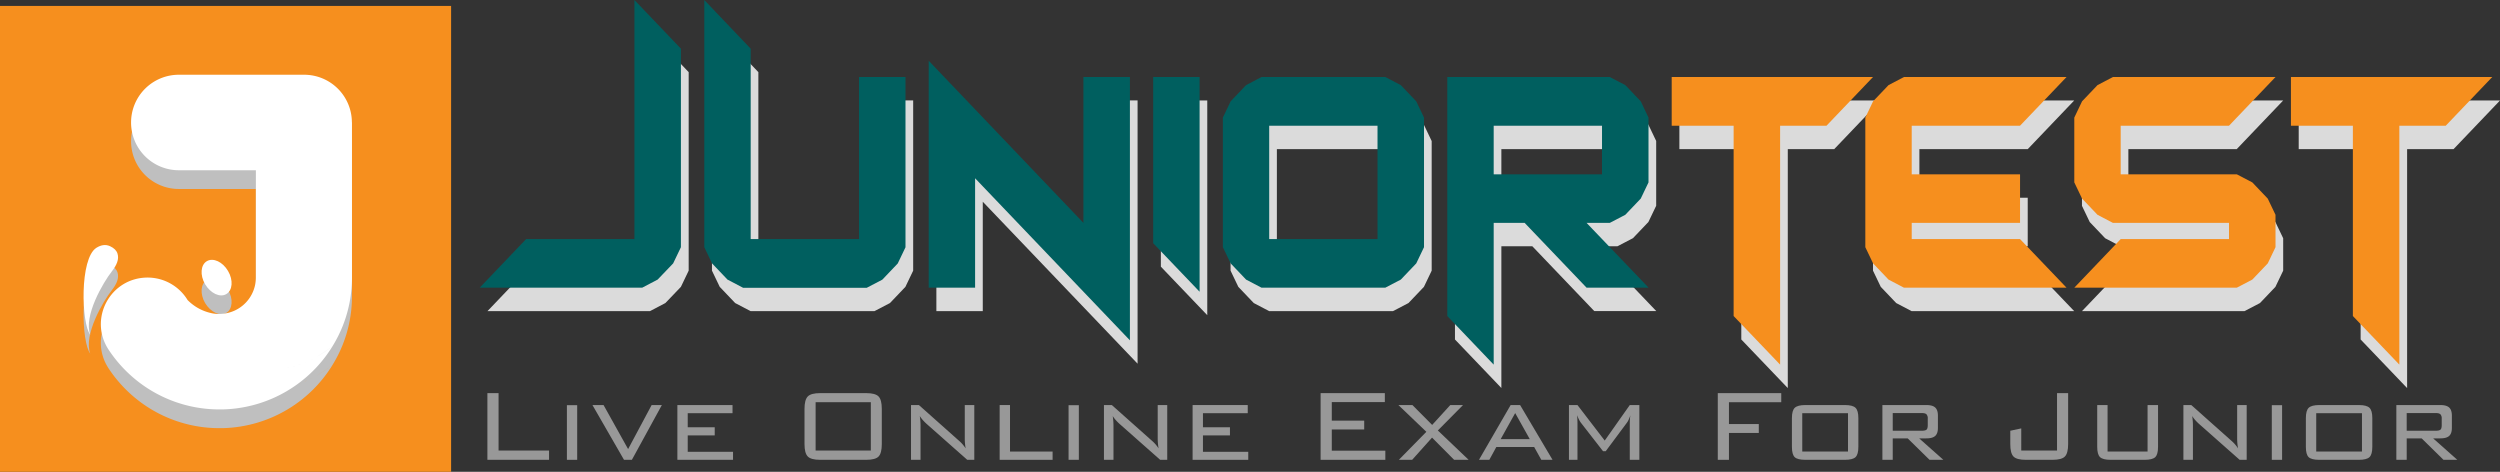 <svg xmlns="http://www.w3.org/2000/svg" width="1948" height="367.604" viewBox="0 0 1948 367.604">
  <rect x="0" y="0" width="1948" height="367.604" fill="#333333" stroke="none"/>
  <g id="Group_6" data-name="Group 6" transform="translate(-34.6 -20.4)">
    <path id="Path_1" data-name="Path 1" d="M612.4,272.365,648.556,234.5h84.407V48.2l36.221,37.931v154.68l-6.048,12.622-12.1,12.622-12.03,6.311Z" transform="translate(-197.969 -9.525)" fill="#dbdbdb"/>
    <path id="Path_2" data-name="Path 2" d="M908.608,272.365l-12.03-6.311-12.03-12.622L878.5,240.811V48.2l36.156,37.931V234.5h84.407V108.153h36.221V240.811l-6.048,12.622-12.03,12.622-12.1,6.311Z" transform="translate(-289.141 -9.525)" fill="#dbdbdb"/>
    <path id="Path_3" data-name="Path 3" d="M1180.656,211.772v85.262H1144.5V120.2l120.563,126.348V132.822h36.221V337.988Z" transform="translate(-380.279 -34.194)" fill="#dbdbdb"/>
    <path id="Path_4" data-name="Path 4" d="M1410.6,269V139.5h36.156V306.8Z" transform="translate(-471.452 -40.807)" fill="#dbdbdb"/>
    <path id="Path_5" data-name="Path 5" d="M1523.308,303.647l-12.03-6.311-12.03-12.622-6.048-12.622V171.12l6.048-12.687,12.03-12.622,12.03-6.311h96.437l12.1,6.311,12.03,12.622,6.048,12.687V272.093l-6.048,12.622-12.03,12.622-12.1,6.311Zm90.389-37.865V177.431H1529.29v88.351Z" transform="translate(-499.752 -40.807)" fill="#dbdbdb"/>
    <path id="Path_6" data-name="Path 6" d="M1759.2,325.7V139.4h126.611l12.1,6.311,12.03,12.622,6.048,12.687v50.486l-6.048,12.622-12.03,12.622-12.1,6.311h-18.078l48.317,50.486h-48.317l-48.251-50.486h-24.126V363.5Zm120.563-110.439V177.4h-84.407v37.865Z" transform="translate(-590.89 -40.772)" fill="#dbdbdb"/>
    <path id="Path_7" data-name="Path 7" d="M2073.451,325.734v-148.3H2025.2V139.5h156.85l-36.222,37.931h-36.156V363.6Z" transform="translate(-682.029 -40.807)" fill="#dbdbdb"/>
    <path id="Path_8" data-name="Path 8" d="M2284.808,303.647l-12.03-6.311-12.03-12.622-6.048-12.622V171.12l6.048-12.687,12.03-12.622,12.03-6.311h126.676l-36.221,37.931h-84.407V215.3h84.407V253.16h-84.407v12.622h84.407l36.221,37.865Z" transform="translate(-760.661 -40.807)" fill="#dbdbdb"/>
    <path id="Path_9" data-name="Path 9" d="M2502.4,303.647l36.156-37.865h84.407V253.16h-90.455l-12.03-6.311-12.03-12.622-6.048-12.622V171.12l6.048-12.687,12.03-12.622,12.03-6.311h126.676l-36.221,37.931h-84.407V215.3h90.455l12.1,6.311,12.03,12.622,6.048,12.622v25.243l-6.048,12.622-12.03,12.622-12.1,6.311Z" transform="translate(-845.529 -40.807)" fill="#dbdbdb"/>
    <path id="Path_10" data-name="Path 10" d="M2807.551,325.734v-148.3H2759.3V139.5h156.85l-36.221,37.931h-36.156V363.6Z" transform="translate(-933.549 -40.807)" fill="#dbdbdb"/>
    <rect id="Rectangle_1" data-name="Rectangle 1" width="351.499" height="363.003" transform="translate(34.6 25.002)" fill="#f68f1e"/>
    <g id="Group_3" data-name="Group 3" transform="translate(99.718 78.643)">
      <g id="Group_1" data-name="Group 1" transform="translate(0 14.594)">
        <path id="Path_11" data-name="Path 11" d="M292.78,377.387c4.93-2.827,5.588-10.912,1.38-18.012-4.141-7.1-11.5-10.518-16.434-7.691S272.139,362.6,276.28,369.7C280.553,376.795,287.85,380.213,292.78,377.387Z" transform="translate(-181.59 -206.403)" fill="#bfbfbf" fill-rule="evenodd"/>
        <path id="Path_12" data-name="Path 12" d="M349.746,168.276A37.188,37.188,0,0,0,312.539,131.2H215.115a37.208,37.208,0,1,0-.066,74.415h59.887v83.618A28.377,28.377,0,0,1,248.181,317.5a14.859,14.859,0,0,1-1.709.066,24.942,24.942,0,0,1-6.705-.723,36.83,36.83,0,0,1-18.012-10.058c0,.066.066.066.066.132A36.478,36.478,0,0,0,190.6,289.233c-29.056,0-46.345,32.146-30.371,56.271a104.127,104.127,0,0,0,19.393,21.891h0a103.038,103.038,0,0,0,66.921,24.586c1.446,0,2.892,0,4.339-.066a103.283,103.283,0,0,0,83.815-49.237A109.291,109.291,0,0,1,322,351.158a129.16,129.16,0,0,0,12.687-8.48h0a103.151,103.151,0,0,0,8.086-16.171,101.753,101.753,0,0,0,7.034-37.207V242.757h0V168.276ZM285.718,360.69h0Zm4.141.066c.657,0,1.38-.066,2.038-.131C291.24,360.69,290.516,360.755,289.859,360.755Zm6.574-.526c-.723.131-1.512.2-2.235.263C294.921,360.427,295.644,360.3,296.433,360.23Zm21.036-6.639c.789-.394,1.512-.723,2.3-1.118C318.981,352.867,318.192,353.2,317.469,353.59ZM298.6,359.9c.789-.131,1.578-.329,2.3-.46C300.114,359.572,299.325,359.769,298.6,359.9Zm4.536-.986c.789-.2,1.578-.394,2.367-.657C304.716,358.52,303.927,358.718,303.138,358.915Zm4.667-1.38,2.367-.789C309.317,357.008,308.529,357.337,307.805,357.534Zm4.733-1.775c.789-.329,1.512-.657,2.3-.986A14.26,14.26,0,0,1,312.539,355.759Z" transform="translate(-140.672 -131.2)" fill="#bfbfbf" fill-rule="evenodd"/>
        <path id="Path_13" data-name="Path 13" d="M155.576,353.827c4.076-5.193,5.851-9.729,4.536-13.936-.723-2.432-2.629-4.339-5.719-5.785-3.616-1.709-7.231-.986-10.715,1.183-13.213,8.283-11.767,59.1-4.8,67.775C133.357,388.536,149.2,361.847,155.576,353.827Z" transform="translate(-133.657 -200.395)" fill="#bfbfbf" fill-rule="evenodd"/>
      </g>
      <g id="Group_2" data-name="Group 2">
        <path id="Path_14" data-name="Path 14" d="M292.78,355.087c4.93-2.827,5.588-10.912,1.38-18.012-4.141-7.1-11.5-10.518-16.434-7.691S272.139,340.3,276.28,347.4C280.553,354.495,287.85,357.979,292.78,355.087Z" transform="translate(-181.59 -184.169)" fill="#fff" fill-rule="evenodd"/>
        <path id="Path_15" data-name="Path 15" d="M349.746,146.076A37.188,37.188,0,0,0,312.539,109H215.115a37.208,37.208,0,1,0-.066,74.415h59.887v83.618A28.376,28.376,0,0,1,248.181,295.3a14.859,14.859,0,0,1-1.709.066,24.942,24.942,0,0,1-6.705-.723,36.83,36.83,0,0,1-18.012-10.058c0,.066.066.066.066.131A36.478,36.478,0,0,0,190.6,267.033c-29.056,0-46.345,32.146-30.371,56.271a104.127,104.127,0,0,0,19.393,21.891h0a103.038,103.038,0,0,0,66.921,24.586c1.446,0,2.892,0,4.339-.066a103.283,103.283,0,0,0,83.815-49.237A109.3,109.3,0,0,1,322,328.958a129.16,129.16,0,0,0,12.687-8.48h0a103.152,103.152,0,0,0,8.086-16.171,101.754,101.754,0,0,0,7.034-37.207V220.557h0V146.076ZM285.718,338.424h1.315A8.766,8.766,0,0,1,285.718,338.424Zm4.141.066c.657,0,1.38-.066,2.038-.131C291.24,338.424,290.516,338.49,289.859,338.49Zm6.574-.526c-.723.131-1.512.2-2.235.263C294.921,338.161,295.644,338.1,296.433,337.964Zm21.036-6.639c.789-.394,1.512-.723,2.3-1.118C318.981,330.6,318.192,331,317.469,331.324ZM298.6,337.635c.789-.131,1.578-.329,2.3-.46C300.114,337.372,299.325,337.5,298.6,337.635Zm4.536-.92c.789-.2,1.578-.394,2.367-.657C304.716,336.255,303.927,336.518,303.138,336.715Zm4.667-1.38,2.367-.789Q308.89,334.94,307.805,335.334Zm4.733-1.775c.789-.329,1.512-.657,2.3-.986C314.116,332.9,313.327,333.231,312.539,333.559Z" transform="translate(-140.672 -109)" fill="#fff" fill-rule="evenodd"/>
        <path id="Path_16" data-name="Path 16" d="M155.576,331.527c4.076-5.193,5.851-9.729,4.536-13.936-.723-2.432-2.629-4.339-5.719-5.785-3.616-1.709-7.231-.986-10.715,1.183-13.213,8.283-11.767,59.1-4.8,67.775C133.357,366.236,149.2,339.612,155.576,331.527Z" transform="translate(-133.657 -178.161)" fill="#fff" fill-rule="evenodd"/>
      </g>
    </g>
    <path id="Path_17" data-name="Path 17" d="M603.2,244.565,639.356,206.7h84.407V20.4l36.221,37.931v154.68l-6.048,12.622-12.1,12.622-12.03,6.311Z" transform="translate(-194.816)" fill="#005f5f"/>
    <path id="Path_18" data-name="Path 18" d="M899.508,244.565l-12.03-6.311-12.03-12.622L869.4,213.011V20.4l36.156,37.931V206.7h84.407V80.418h36.221V213.077l-6.048,12.622-12.03,12.622-12.1,6.311h-96.5Z" transform="translate(-286.023)" fill="#005f5f"/>
    <path id="Path_19" data-name="Path 19" d="M1171.556,183.972v85.262H1135.4V92.4l120.563,126.348V105.087h36.221V310.254Z" transform="translate(-377.161 -24.669)" fill="#005f5f"/>
    <path id="Path_20" data-name="Path 20" d="M1401.5,241.2V111.7h36.156V279Z" transform="translate(-468.334 -31.282)" fill="#005f5f"/>
    <path id="Path_21" data-name="Path 21" d="M1514.208,275.847l-12.03-6.311-12.03-12.622-6.048-12.622V143.32l6.048-12.687,12.03-12.622,12.03-6.311h96.437l12.1,6.311,12.03,12.622,6.048,12.687V244.293l-6.048,12.622-12.03,12.622-12.1,6.311Zm90.389-37.865V149.631H1520.19v88.351Z" transform="translate(-496.634 -31.282)" fill="#005f5f"/>
    <path id="Path_22" data-name="Path 22" d="M1750.1,297.934V111.7H1876.71l12.1,6.311,12.03,12.622,6.048,12.687v50.486l-6.048,12.622-12.03,12.622-12.1,6.311h-18.078l48.317,50.486h-48.317l-48.251-50.486h-24.126V335.8ZM1870.663,187.5V149.631h-84.407V187.5Z" transform="translate(-587.772 -31.282)" fill="#005f5f"/>
    <path id="Path_23" data-name="Path 23" d="M2064.351,297.934v-148.3H2016.1V111.7h156.85l-36.221,37.931h-36.156V335.8Z" transform="translate(-678.911 -31.282)" fill="#f68f1e"/>
    <path id="Path_24" data-name="Path 24" d="M2275.708,275.847l-12.03-6.311-12.03-12.622-6.048-12.622V143.32l6.048-12.687,12.03-12.622,12.03-6.311h126.676l-36.221,37.931h-84.407V187.5h84.407V225.36h-84.407v12.622h84.407l36.221,37.865Z" transform="translate(-757.543 -31.282)" fill="#f68f1e"/>
    <path id="Path_25" data-name="Path 25" d="M2493.3,275.847l36.156-37.865h84.407V225.36h-90.455l-12.03-6.311-12.03-12.622-6.048-12.622V143.32l6.048-12.687,12.03-12.622,12.03-6.311h126.676l-36.221,37.931h-84.407V187.5h90.455l12.1,6.311,12.03,12.622,6.048,12.622v25.243l-6.048,12.622-12.03,12.622-12.1,6.311Z" transform="translate(-842.411 -31.282)" fill="#f68f1e"/>
    <path id="Path_26" data-name="Path 26" d="M2798.351,297.934v-148.3H2750.1V111.7h156.85l-36.221,37.931h-36.156V335.8Z" transform="translate(-930.397 -31.282)" fill="#f68f1e"/>
    <g id="Group_5" data-name="Group 5" transform="translate(414.384 326.727)">
      <g id="Group_4" data-name="Group 4">
        <path id="Path_27" data-name="Path 27" d="M612.4,530.122V478.158h8.7V522.9h39.33v7.227Z" transform="translate(-612.4 -478.158)" fill="#989898"/>
        <path id="Path_28" data-name="Path 28" d="M703.488,533.325h-8.014V490.75h8.014Z" transform="translate(-633.529 -481.361)" fill="#989898"/>
        <path id="Path_29" data-name="Path 29" d="M746.757,533.291l-24.581-42.672h8.653l19.124,34.315,18.338-34.315h7.964L752.9,533.291Z" transform="translate(-640.321 -481.327)" fill="#989898"/>
        <path id="Path_30" data-name="Path 30" d="M810.92,533.291V490.619h42.968v6.342H818.982v10.963h21.042v6.343H818.982v12.782h35.3v6.243Z" transform="translate(-662.892 -481.327)" fill="#989898"/>
        <path id="Path_31" data-name="Path 31" d="M943.772,490.448q0-7.079,2.531-9.685t9.661-2.605H991.9q7.03,0,9.562,2.581t2.532,9.709v27.383q0,7.178-2.532,9.734t-9.562,2.556H955.964q-7.129,0-9.661-2.605t-2.531-9.685Zm8.653,32.447h43.017V485.237H952.425Z" transform="translate(-696.683 -478.158)" fill="#989898"/>
        <path id="Path_32" data-name="Path 32" d="M1061.9,499.173q.3,1.868.443,3.785t.148,3.835v26.5h-7.424V490.619h6.145l31.317,27.875a26.323,26.323,0,0,1,2.63,2.605,32.265,32.265,0,0,1,2.483,3.245q-.344-1.918-.517-3.884t-.171-4.08V490.619h7.423v42.672h-5.506l-31.956-28.269a39.616,39.616,0,0,1-2.876-2.974A24.664,24.664,0,0,1,1061.9,499.173Z" transform="translate(-724.989 -481.327)" fill="#989898"/>
        <path id="Path_33" data-name="Path 33" d="M1147.7,533.291V490.619h8.062v36.232h33.185v6.44Z" transform="translate(-748.55 -481.327)" fill="#989898"/>
        <path id="Path_34" data-name="Path 34" d="M1227.709,533.325H1219.7V490.75h8.014Z" transform="translate(-766.862 -481.361)" fill="#989898"/>
        <path id="Path_35" data-name="Path 35" d="M1263.516,499.173q.3,1.868.442,3.785t.148,3.835v26.5h-7.424V490.619h6.146l31.316,27.875a26.341,26.341,0,0,1,2.631,2.605,32.391,32.391,0,0,1,2.482,3.245q-.345-1.918-.516-3.884t-.172-4.08V490.619h7.424v42.672h-5.507l-31.955-28.269a39.5,39.5,0,0,1-2.876-2.974A24.539,24.539,0,0,1,1263.516,499.173Z" transform="translate(-776.269 -481.327)" fill="#989898"/>
        <path id="Path_36" data-name="Path 36" d="M1349.316,533.291V490.619h42.968v6.342h-34.9v10.963h21.042v6.343h-21.042v12.782h35.3v6.243Z" transform="translate(-799.83 -481.327)" fill="#989898"/>
        <path id="Path_37" data-name="Path 37" d="M1483.091,530.122V478.158h50.047v6.981h-41.345v14.454h25.27v6.882h-25.27v16.519h41.739v7.128Z" transform="translate(-833.855 -478.158)" fill="#989898"/>
        <path id="Path_38" data-name="Path 38" d="M1564.729,533.291l21.435-21.828-21.778-20.845H1575.3l15.388,15.486,14.109-15.486h9.931l-19.615,19.812,23.991,22.86H1607.8l-17.207-17.305L1575.1,533.291Z" transform="translate(-854.532 -481.327)" fill="#989898"/>
        <path id="Path_39" data-name="Path 39" d="M1648.579,533.291l24.68-42.672h7.374l25.269,42.672h-8.751l-5.555-9.98h-29.5l-5.457,9.98Zm16.912-16.125h22.663l-11.357-20.3Z" transform="translate(-875.946 -481.327)" fill="#989898"/>
        <path id="Path_40" data-name="Path 40" d="M1749.037,498.534q0,.934.1,2.556.1,2.655.1,3.392v28.809H1742.6V490.619h6.637l21.239,27.678,19.517-27.678h7.473v42.672h-7.473V504.482q0-1.573.123-3.048t.369-2.851a33.9,33.9,0,0,1-1.426,3.565,12.061,12.061,0,0,1-1.377,2.335l-16.421,22.074h-2.114l-17.01-21.877a16.841,16.841,0,0,1-1.672-2.655A23.39,23.39,0,0,1,1749.037,498.534Z" transform="translate(-899.859 -481.327)" fill="#989898"/>
        <path id="Path_41" data-name="Path 41" d="M1898.13,530.122V478.158h49.457v7.079h-40.755v17.01h23.253v6.932h-23.253v20.943Z" transform="translate(-939.418 -478.158)" fill="#989898"/>
        <path id="Path_42" data-name="Path 42" d="M1975.6,500.746q0-5.85,2.212-7.988t8.26-2.139H2016.9q6.047,0,8.259,2.139t2.212,7.988v22.467q0,5.851-2.188,7.964t-8.283,2.114h-30.825q-6.146,0-8.309-2.089t-2.163-7.989Zm8.063,26.105H2019.3v-29.89h-35.643Z" transform="translate(-959.122 -481.327)" fill="#989898"/>
        <path id="Path_43" data-name="Path 43" d="M2070.145,533.291V490.619h34.315q4.769,0,6.858,1.942t2.089,6.317v9.538q0,4.326-2.089,6.243t-6.858,1.917h-5.654l18.829,16.715h-10.766l-17.01-16.715h-11.652v16.715Zm30.775-36.429h-22.713v13.766h22.713q2.7,0,3.638-.885t.934-3.441v-5.113a4.634,4.634,0,0,0-.983-3.344Q2103.526,496.862,2100.92,496.862Z" transform="translate(-983.169 -481.327)" fill="#989898"/>
        <path id="Path_44" data-name="Path 44" d="M2215.882,530.122q-7.079,0-9.587-2.556t-2.507-9.734V507.459l8.554-1.819V522.9h27.875V478.158h8.652v39.673q0,7.129-2.531,9.71t-9.612,2.581Z" transform="translate(-1017.16 -478.158)" fill="#989898"/>
        <path id="Path_45" data-name="Path 45" d="M2302.7,490.619v36.232h31.169V490.619h8.161v32.594q0,5.9-2.188,7.989t-8.284,2.089h-26.449q-6.1,0-8.283-2.114t-2.187-7.964V490.619Z" transform="translate(-1040.268 -481.327)" fill="#989898"/>
        <path id="Path_46" data-name="Path 46" d="M2391.538,499.173q.294,1.868.442,3.785t.147,3.835v26.5H2384.7V490.619h6.145l31.317,27.875a26.242,26.242,0,0,1,2.63,2.605,32.229,32.229,0,0,1,2.483,3.245q-.345-1.918-.517-3.884t-.171-4.08V490.619h7.423v42.672h-5.506l-31.955-28.269a39.3,39.3,0,0,1-2.876-2.974A24.707,24.707,0,0,1,2391.538,499.173Z" transform="translate(-1063.175 -481.327)" fill="#989898"/>
        <path id="Path_47" data-name="Path 47" d="M2485.088,533.325h-8.014V490.75h8.014Z" transform="translate(-1086.669 -481.361)" fill="#989898"/>
        <path id="Path_48" data-name="Path 48" d="M2512.677,500.746q0-5.85,2.212-7.988t8.259-2.139h30.825q6.048,0,8.26,2.139t2.212,7.988v22.467q0,5.851-2.188,7.964t-8.284,2.114h-30.825q-6.145,0-8.308-2.089t-2.163-7.989Zm8.063,26.105h35.643v-29.89H2520.74Z" transform="translate(-1095.724 -481.327)" fill="#989898"/>
        <path id="Path_49" data-name="Path 49" d="M2607.223,533.291V490.619h34.315q4.769,0,6.858,1.942t2.09,6.317v9.538q0,4.326-2.09,6.243t-6.858,1.917h-5.653l18.829,16.715h-10.767l-17.011-16.715h-11.651v16.715ZM2638,496.862h-22.713v13.766H2638q2.7,0,3.638-.885t.934-3.441v-5.113a4.633,4.633,0,0,0-.983-3.344Q2640.6,496.862,2638,496.862Z" transform="translate(-1119.772 -481.327)" fill="#989898"/>
      </g>
    </g>
  </g>
</svg>
